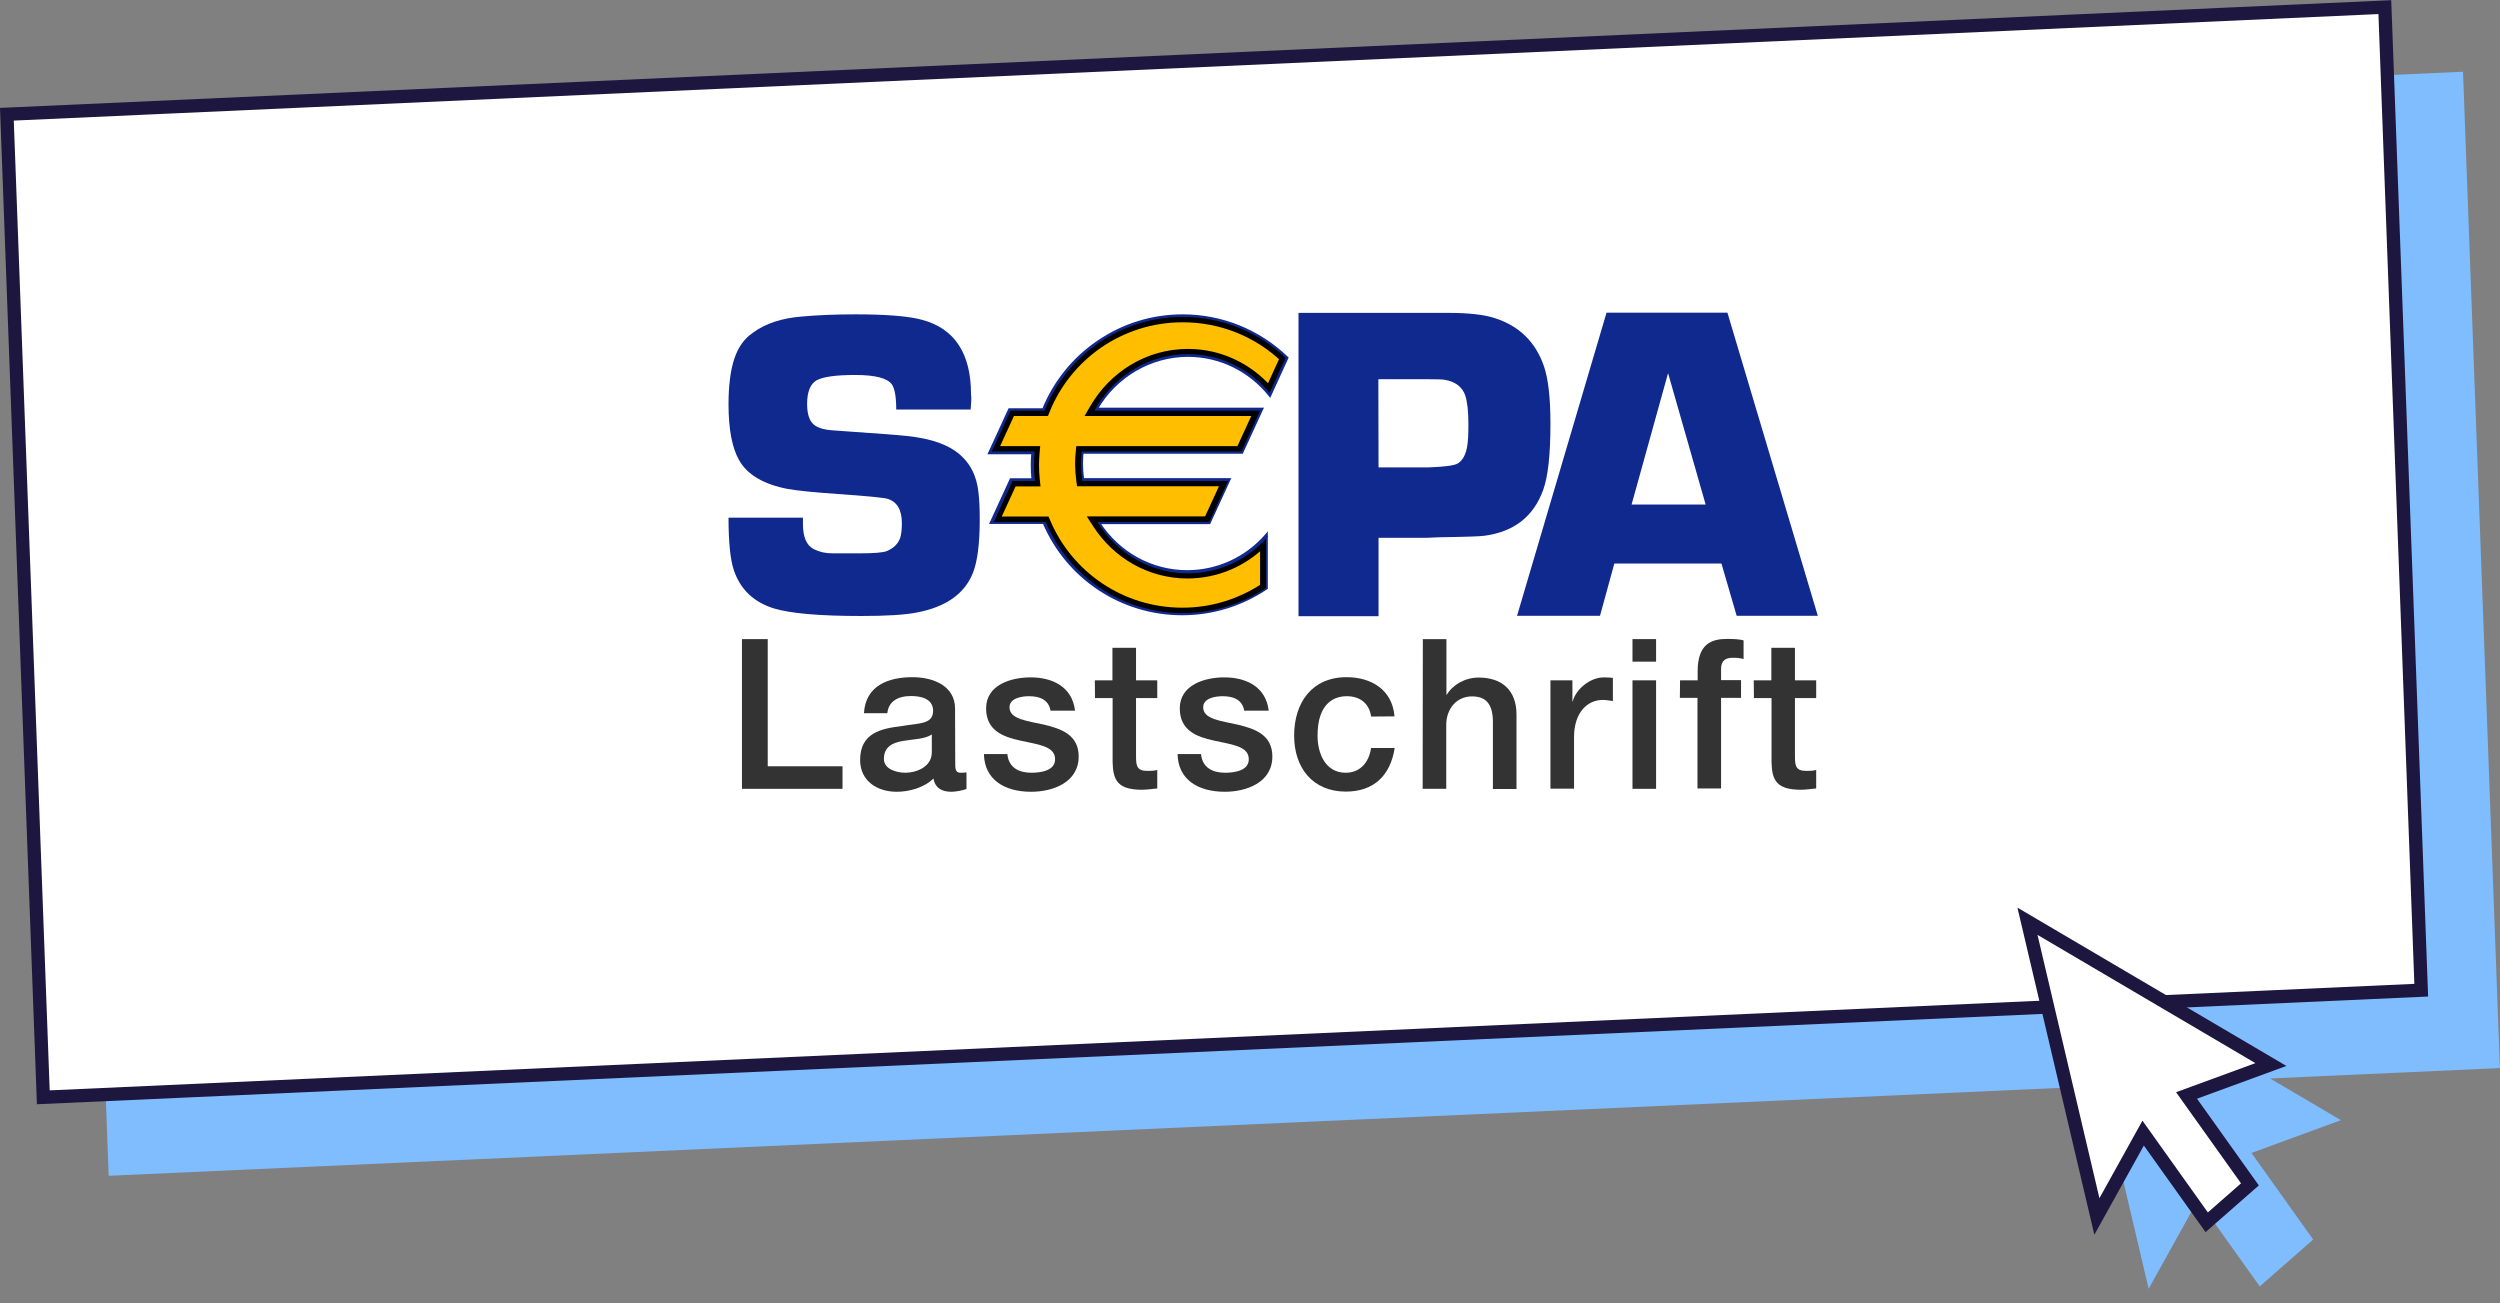 <svg width="376" height="196" viewBox="0 0 376 196" fill="none" xmlns="http://www.w3.org/2000/svg">
<rect x="0" y="0" width="376" height="196" fill="#808080" stroke="none"/>
<rect width="360" height="150" transform="matrix(0.999 -0.045 0.037 0.999 10.796 26.988)" fill="#80BDFF"/>
<rect x="1.036" y="0.954" width="358" height="148" transform="matrix(0.999 -0.045 0.037 0.999 -0.034 16.276)" fill="white" stroke="#1D163F" stroke-width="2"/>
<path d="M352.073 168.474L311.59 144.643L323.156 193.834L330.584 180.451L339.867 193.474L347.902 186.427L338.62 173.404L352.073 168.474Z" fill="#80BDFF"/>
<path d="M315.371 182.957L304.931 138.556L341.544 160.108L330.15 164.284L328.857 164.758L329.639 165.856L338.389 178.131L331.89 183.83L323.216 171.662L322.33 170.419L321.557 171.812L315.371 182.957Z" fill="white" stroke="#1D163F" stroke-width="2"/>
<g clip-path="url(#clip0)">
<path d="M145.988 61.595H134.795C134.795 59.732 134.577 58.453 134.14 57.814C133.457 56.869 131.628 56.396 128.625 56.396C125.704 56.396 123.766 56.674 122.81 57.202C121.855 57.758 121.391 58.954 121.391 60.761C121.391 62.429 121.8 63.513 122.646 64.041C123.247 64.43 124.039 64.625 125.049 64.708L127.315 64.875C132.147 65.209 135.177 65.431 136.379 65.57C140.201 65.959 142.985 66.988 144.705 68.683C146.07 69.99 146.862 71.714 147.135 73.826C147.299 75.105 147.353 76.523 147.353 78.135C147.353 81.805 146.998 84.501 146.316 86.197C145.06 89.311 142.275 91.284 137.907 92.118C136.078 92.48 133.294 92.646 129.526 92.646C123.247 92.646 118.879 92.257 116.394 91.507C113.364 90.561 111.371 88.671 110.388 85.808C109.842 84.223 109.569 81.582 109.569 77.857H120.763C120.763 78.274 120.763 78.58 120.763 78.802C120.763 80.776 121.309 82.055 122.428 82.611C123.192 83 124.121 83.222 125.213 83.222H129.335C131.437 83.222 132.775 83.111 133.348 82.889C134.386 82.472 135.068 81.805 135.396 80.887C135.56 80.331 135.641 79.581 135.641 78.691C135.641 76.69 134.932 75.466 133.485 75.022C132.939 74.855 130.454 74.605 126.004 74.299C122.428 74.049 119.944 73.799 118.524 73.548C114.866 72.853 112.409 71.408 111.18 69.24C110.115 67.405 109.569 64.569 109.569 60.816C109.569 57.953 109.87 55.673 110.443 53.95C111.016 52.226 111.944 50.92 113.255 50.03C115.139 48.64 117.568 47.862 120.517 47.612C122.974 47.389 125.677 47.278 128.68 47.278C133.375 47.278 136.733 47.556 138.726 48.112C143.613 49.446 146.043 53.199 146.043 59.315C146.125 59.843 146.07 60.594 145.988 61.595Z" fill="#10298E"/>
<path d="M195.293 92.646V47.056H212.848H215.605H217.734C220.819 47.056 223.167 47.306 224.778 47.834C228.464 49.002 230.948 51.42 232.204 55.062C232.859 56.98 233.187 59.843 233.187 63.707C233.187 68.322 232.832 71.658 232.095 73.687C230.648 77.69 227.699 79.998 223.222 80.582C222.703 80.665 220.464 80.748 216.506 80.804L214.513 80.887H207.333V92.674H195.293V92.646ZM207.333 70.296H214.841C217.216 70.212 218.663 70.018 219.181 69.74C219.891 69.351 220.383 68.544 220.628 67.349C220.792 66.543 220.847 65.375 220.847 63.791C220.847 61.873 220.683 60.427 220.383 59.51C219.946 58.203 218.908 57.397 217.27 57.119C216.943 57.063 216.178 57.036 214.922 57.036H207.306L207.333 70.296C207.36 70.296 207.333 70.296 207.333 70.296Z" fill="#10298E"/>
<path d="M258.904 84.751H242.796L240.64 92.619H228.163L241.622 47.028H259.805L273.4 92.619H261.197L258.904 84.751ZM256.529 75.883L250.877 56.118L245.39 75.883H256.529Z" fill="#10298E"/>
<path d="M190.854 58.528C187.851 55.129 183.512 52.977 178.667 52.977C172.606 52.977 167.316 56.336 164.421 61.316L163.984 62.067H164.853H188.971L186.428 67.6H162.778H162.325L162.281 68.051C162.225 68.622 162.196 69.167 162.196 69.74C162.196 70.568 162.252 71.398 162.365 72.2L162.425 72.631H162.86H184.112L181.568 78.163H165.29H164.37L164.87 78.935C167.823 83.487 172.862 86.502 178.585 86.502C183.031 86.502 187.058 84.709 190.016 81.769V88.236C186.508 90.541 182.318 91.896 177.821 91.896C168.69 91.896 160.842 86.378 157.506 78.496L157.376 78.191H157.045H149.881L152.424 72.658H155.38H155.937L155.877 72.104C155.797 71.376 155.771 70.673 155.771 69.934C155.771 69.338 155.797 68.741 155.851 68.144L155.899 67.6H155.353H149.635L152.179 62.067H156.936H157.273L157.4 61.754C160.656 53.681 168.585 47.973 177.876 47.973C183.73 47.973 189.019 50.212 192.97 53.9L190.854 58.528Z" fill="#FFBE00" stroke="black"/>
<path d="M178.667 53.672C183.417 53.672 187.84 55.84 190.843 59.593L191.034 59.843L191.171 59.565L193.764 53.894L193.819 53.755L193.71 53.672C189.424 49.558 183.8 47.278 177.875 47.278C173.234 47.278 168.784 48.668 164.99 51.281C161.277 53.811 158.437 57.369 156.745 61.511L156.909 61.4H151.831H151.694L151.64 61.511L148.637 68.044L148.5 68.322H148.8H155.298L155.107 68.1C155.052 68.795 155.025 69.379 155.025 69.934C155.025 70.657 155.052 71.408 155.134 72.158L155.325 71.936H152.049H151.913L151.858 72.047L148.882 78.524L148.746 78.802H149.046H156.99L156.827 78.691C160.403 87.087 168.621 92.535 177.794 92.535C182.38 92.535 186.803 91.173 190.598 88.615L190.679 88.56V88.449V80.443V79.914L190.352 80.304C187.376 83.778 183.063 85.752 178.558 85.752C173.262 85.752 168.348 83.056 165.426 78.524L165.263 78.83H181.861H181.998L182.052 78.719L185.056 72.186L185.192 71.908H184.892H162.86L163.051 72.075C162.942 71.297 162.887 70.49 162.887 69.684C162.887 69.156 162.915 68.6 162.969 68.072L162.778 68.239H186.775H186.912L186.967 68.127L189.97 61.595L190.106 61.317H189.806H164.908L165.071 61.623C167.883 56.73 173.098 53.672 178.667 53.672ZM164.908 61.761H189.806L189.642 61.483L186.666 68.016L186.83 67.905H162.86H162.696L162.669 68.072C162.614 68.628 162.587 69.184 162.587 69.74C162.587 70.546 162.642 71.352 162.751 72.186L162.778 72.353H162.942H185.001L184.837 72.075L181.834 78.608L181.998 78.497H165.399H165.044L165.235 78.802C168.238 83.445 173.234 86.225 178.694 86.225C183.308 86.225 187.704 84.195 190.761 80.637L190.434 80.498V88.504L190.516 88.338C186.803 90.867 182.435 92.202 177.93 92.202C168.921 92.202 160.84 86.864 157.318 78.608L157.263 78.497H157.127H149.183L149.346 78.775L152.322 72.242L152.158 72.353H155.434H155.653L155.625 72.131C155.544 71.38 155.516 70.657 155.516 69.934C155.516 69.379 155.544 68.795 155.598 68.127V67.905H155.38H148.882L149.046 68.183L152.049 61.65L151.885 61.761H156.963H157.1L157.154 61.65C158.792 57.564 161.604 54.089 165.235 51.587C168.975 49.029 173.344 47.667 177.903 47.667C183.745 47.667 189.26 49.891 193.464 53.922L193.41 53.7L190.816 59.371L191.144 59.315C188.059 55.479 183.527 53.255 178.667 53.255C172.961 53.255 167.638 56.396 164.771 61.456L164.607 61.761H164.908Z" fill="#10298E"/>
<path d="M111.59 96.123H115.466V115.248H126.714V118.64H111.59V96.123Z" fill="#333333"/>
<path d="M143.668 114.997C143.668 115.887 143.859 116.22 144.487 116.22C144.705 116.22 144.978 116.22 145.36 116.164V118.666C144.842 118.861 143.722 119.083 143.122 119.083C141.702 119.083 140.665 118.583 140.392 117.082C138.999 118.472 136.733 119.083 134.85 119.083C131.983 119.083 129.362 117.499 129.362 114.302C129.362 110.215 132.556 109.576 135.532 109.215C138.071 108.742 140.337 109.02 140.337 106.907C140.337 105.045 138.453 104.683 137.006 104.683C135.014 104.683 133.621 105.517 133.457 107.269H129.936C130.181 103.071 133.676 101.848 137.225 101.848C140.364 101.848 143.641 103.154 143.641 106.574L143.668 114.997ZM140.146 110.466C139.054 111.188 137.361 111.161 135.805 111.439C134.304 111.689 132.939 112.273 132.939 114.135C132.939 115.748 134.959 116.22 136.187 116.22C137.744 116.22 140.146 115.386 140.146 113.134V110.466Z" fill="#333333"/>
<path d="M151.503 113.385C151.694 115.47 153.25 116.22 155.134 116.22C156.472 116.22 158.792 115.942 158.683 114.08C158.601 112.189 156.035 111.967 153.441 111.383C150.848 110.827 148.309 109.854 148.309 106.546C148.309 102.988 152.076 101.876 154.998 101.876C158.274 101.876 161.249 103.266 161.686 106.88H158.001C157.7 105.184 156.308 104.711 154.752 104.711C153.742 104.711 151.831 104.961 151.831 106.379C151.831 108.158 154.424 108.409 157.045 108.992C159.611 109.604 162.232 110.521 162.232 113.774C162.232 117.666 158.383 119.083 155.079 119.083C151.066 119.083 148.063 117.249 147.981 113.412H151.503V113.385Z" fill="#333333"/>
<path d="M164.662 102.321H167.31V97.428H170.859V102.321H174.053V104.989H170.859V113.718C170.859 115.192 170.996 115.942 172.552 115.942C173.043 115.942 173.535 115.942 174.053 115.803V118.583C173.289 118.639 172.552 118.778 171.76 118.778C168.075 118.778 167.392 117.332 167.337 114.608V104.989H164.689L164.662 102.321Z" fill="#333333"/>
<path d="M180.633 113.385C180.824 115.47 182.38 116.22 184.264 116.22C185.602 116.22 187.922 115.942 187.813 114.08C187.731 112.189 185.165 111.967 182.571 111.383C179.978 110.827 177.439 109.854 177.439 106.546C177.439 102.988 181.206 101.876 184.127 101.876C187.403 101.876 190.379 103.266 190.816 106.88H187.13C186.83 105.184 185.438 104.711 183.882 104.711C182.872 104.711 180.96 104.961 180.96 106.379C180.96 108.158 183.554 108.409 186.175 108.992C188.741 109.604 191.362 110.521 191.362 113.774C191.362 117.666 187.513 119.083 184.209 119.083C180.196 119.083 177.166 117.249 177.111 113.412H180.633V113.385Z" fill="#333333"/>
<path d="M206.214 107.769C205.941 105.768 204.521 104.711 202.555 104.711C200.726 104.711 198.16 105.684 198.16 110.632C198.16 113.329 199.334 116.22 202.391 116.22C204.439 116.22 205.859 114.83 206.214 112.495H209.763C209.107 116.72 206.541 119.056 202.419 119.056C197.395 119.056 194.638 115.442 194.638 110.632C194.638 105.712 197.286 101.848 202.528 101.848C206.241 101.848 209.408 103.738 209.735 107.741L206.214 107.769Z" fill="#333333"/>
<path d="M213.994 96.121H217.543V104.489H217.598C218.472 103.016 220.301 101.904 222.403 101.904C225.87 101.904 228.081 103.794 228.081 107.463V118.667H224.532V108.409C224.478 105.851 223.468 104.739 221.393 104.739C219.045 104.739 217.516 106.629 217.516 109.02V118.639H213.967L213.994 96.121Z" fill="#333333"/>
<path d="M233.159 102.321H236.49V105.49H236.544C236.954 103.766 239.056 101.876 241.24 101.876C242.059 101.876 242.25 101.931 242.578 101.959V105.434C242.086 105.378 241.568 105.267 241.076 105.267C238.647 105.267 236.736 107.269 236.736 110.855V118.611H233.186V102.321H233.159Z" fill="#333333"/>
<path d="M245.526 96.121H249.075V99.513H245.526V96.121ZM245.526 102.321H249.075V118.639H245.526V102.321Z" fill="#333333"/>
<path d="M252.679 102.321H255.327V100.958C255.327 96.788 257.457 96.094 259.75 96.094C260.869 96.094 261.661 96.149 262.234 96.316V99.124C261.77 98.985 261.306 98.929 260.596 98.929C259.641 98.929 258.849 99.263 258.849 100.625V102.293H261.852V104.961H258.849V118.583H255.3V104.961H252.652L252.679 102.321Z" fill="#333333"/>
<path d="M263.763 102.321H266.411V97.428H269.96V102.321H273.155V104.989H269.96V113.718C269.96 115.192 270.097 115.942 271.653 115.942C272.144 115.942 272.636 115.942 273.155 115.803V118.583C272.39 118.639 271.653 118.778 270.861 118.778C267.176 118.778 266.493 117.332 266.439 114.608V104.989H263.79L263.763 102.321Z" fill="#333333"/>
</g>
<defs>
<clipPath id="clip0">
<rect width="178" height="72" fill="white" transform="translate(104 47)"/>
</clipPath>
</defs>
</svg>
